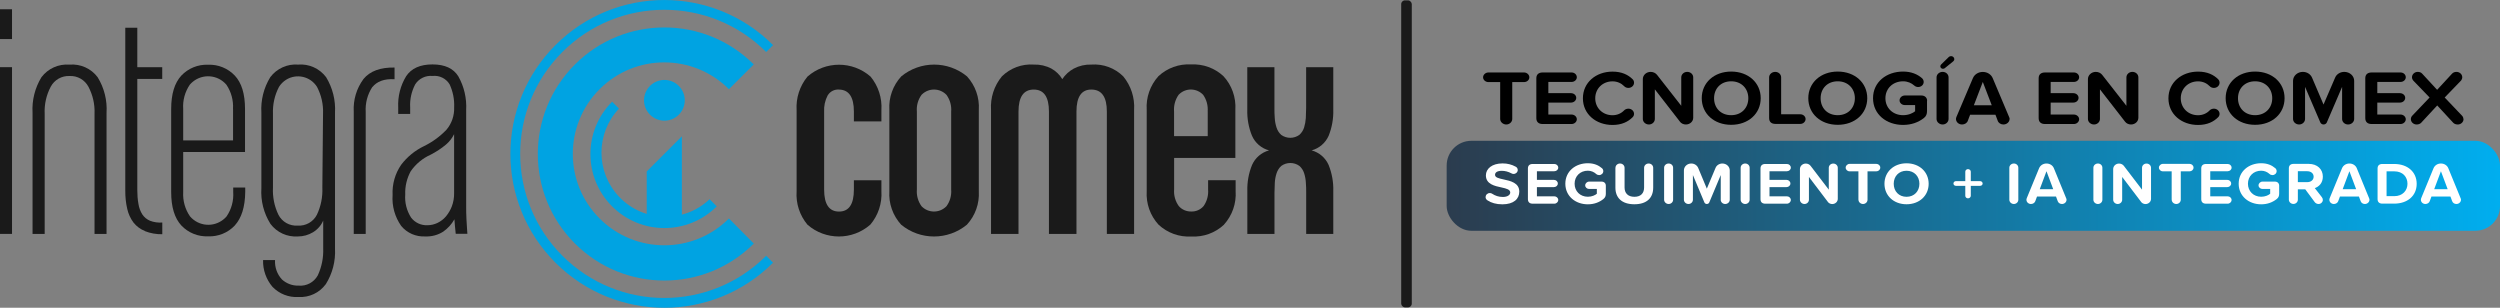 <?xml version="1.0" encoding="UTF-8"?>
<svg id="Layer_2" data-name="Layer 2" xmlns="http://www.w3.org/2000/svg" xmlns:xlink="http://www.w3.org/1999/xlink" viewBox="0 0 472.31 58.14">
  <rect x="0" y="0" width="472.31" height="58.14" fill="#808080" stroke="none"/>
  <defs>
    <style>
      .cls-1 {
        fill: #00a3e2;
      }

      .cls-2 {
        fill: url(#linear-gradient);
      }

      .cls-3 {
        fill: #fff;
      }

      .cls-4 {
        fill: #1a1a1a;
      }
    </style>
    <linearGradient id="linear-gradient" x1="273.31" y1="35.1" x2="472.31" y2="35.1" gradientUnits="userSpaceOnUse">
      <stop offset="0" stop-color="#2b3c4e"/>
      <stop offset="1" stop-color="#00aeef"/>
    </linearGradient>
  </defs>
  <g id="Layer_1-2" data-name="Layer 1">
    <g>
      <g id="Layer_2-2" data-name="Layer 2">
        <g id="Grid">
          <path class="cls-4" d="M0,7.38V1.75h2.27v5.63H0ZM0,44.19V12.69h2.27v31.5H0Z"/>
          <path class="cls-4" d="M17.86,44.19v-22.75c.07-1.75-.33-3.48-1.14-5.03-.69-1.32-2.08-2.12-3.57-2.05-1.49-.07-2.89.73-3.58,2.05-.82,1.56-1.21,3.31-1.13,5.08v22.7h-2.29v-22.87c-.14-2.36.45-4.71,1.68-6.73,1.24-1.65,3.24-2.54,5.29-2.38,2.07-.18,4.09.72,5.33,2.38,1.24,2.02,1.83,4.37,1.68,6.73v22.87h-2.29Z"/>
          <path class="cls-4" d="M27.37,43.64c-.84-.33-1.58-.88-2.14-1.58-.58-.77-.98-1.66-1.19-2.59-.26-1.12-.38-2.27-.37-3.43V5.24h2.27v7.46h4.71v2.21h-4.71v21.01c0,.88.06,1.76.22,2.63.11.7.35,1.36.73,1.96.35.53.85.94,1.44,1.19.74.29,1.54.4,2.33.34v2.21c-1.12.02-2.23-.17-3.27-.58Z"/>
          <path class="cls-4" d="M44.36,42.6c-1.3,1.38-3.15,2.13-5.05,2.05-1.9.08-3.74-.67-5.05-2.05-1.28-1.39-1.92-3.49-1.92-6.31v-15.71c0-2.81.64-4.91,1.92-6.3,1.31-1.38,3.15-2.13,5.05-2.05,1.9-.08,3.74.67,5.05,2.05,1.29,1.37,1.93,3.47,1.93,6.3v8.14h-11.68v7.58c-.09,1.63.36,3.24,1.29,4.58,1.64,1.91,4.51,2.13,6.42.49.18-.15.34-.32.49-.49.92-1.35,1.36-2.97,1.25-4.6v-.85h2.27v.85c-.04,2.82-.69,4.91-1.97,6.31ZM44.02,20.58c.1-1.62-.34-3.24-1.25-4.58-1.64-1.91-4.51-2.13-6.42-.49-.18.15-.34.32-.49.49-.92,1.35-1.36,2.96-1.25,4.58v5.94h9.42v-5.94Z"/>
          <path class="cls-4" d="M61.54,53.7c-1.19,1.62-3.12,2.53-5.13,2.41-1.85.12-3.66-.59-4.94-1.93-1.19-1.41-1.82-3.2-1.77-5.05h2.26c-.08,1.35.39,2.68,1.31,3.67.86.78,1.99,1.2,3.15,1.16,1.48.13,2.89-.62,3.61-1.92.75-1.6,1.1-3.36,1.03-5.13v-5.24c-.39.92-1.07,1.69-1.93,2.21-.86.52-1.84.79-2.84.79-2.03.14-3.98-.75-5.2-2.38-1.26-2.01-1.86-4.36-1.71-6.73v-14.25c-.14-2.36.44-4.71,1.68-6.73,1.23-1.64,3.22-2.54,5.26-2.38,2.06-.17,4.05.73,5.29,2.38,1.23,2.02,1.82,4.37,1.68,6.73v25.64c.13,2.37-.48,4.73-1.74,6.74ZM61.03,21.44c.07-1.75-.33-3.48-1.14-5.03-1.24-1.98-3.86-2.58-5.84-1.34-.54.34-1,.8-1.34,1.34-.82,1.56-1.21,3.31-1.14,5.08v13.95c-.09,1.77.26,3.53,1.03,5.13.69,1.35,2.12,2.16,3.63,2.05,1.52.11,2.95-.7,3.64-2.05.76-1.6,1.11-3.36,1.03-5.13l.13-14Z"/>
          <path class="cls-4" d="M70.35,16.42c-.92,1.4-1.36,3.06-1.26,4.74v23.04h-2.26v-23.12c-.12-2.2.53-4.38,1.84-6.15,1.22-1.49,3.17-2.22,5.87-2.17v2.21c-1.96-.13-3.35.44-4.18,1.47Z"/>
          <path class="cls-4" d="M86.1,44.19c-.12-1.15-.21-2.05-.25-2.76-.52.93-1.24,1.72-2.11,2.33-1.01.65-2.2.96-3.4.91-1.75.09-3.44-.64-4.55-1.99-1.19-1.7-1.77-3.76-1.62-5.84-.1-2.03.47-4.04,1.62-5.71,1.14-1.5,2.61-2.7,4.31-3.52,1.58-.77,3.01-1.81,4.23-3.08,1.01-1.18,1.53-2.7,1.47-4.26.07-1.49-.23-2.98-.86-4.34-.67-1.11-1.94-1.73-3.23-1.58-1.3-.13-2.57.49-3.27,1.59-.7,1.34-1.03,2.83-.95,4.34v1.25h-2.26v-1.23c-.1-2.07.42-4.13,1.5-5.9.99-1.49,2.65-2.23,4.98-2.23,2.33,0,3.96.76,4.88,2.26,1.09,1.93,1.6,4.14,1.48,6.36v18c0,.85,0,1.71.05,2.56.05.85.08,1.52.12,1.99s.06.75.06.83h-2.19ZM85.79,25.35c-.37.75-.89,1.42-1.53,1.96-.88.74-1.85,1.37-2.87,1.9-1.53.68-2.85,1.77-3.8,3.15-.73,1.34-1.09,2.85-1.03,4.37-.12,1.54.27,3.07,1.1,4.37.72.96,1.88,1.5,3.08,1.45.66,0,1.3-.15,1.9-.43.62-.3,1.18-.72,1.62-1.25.46-.56.84-1.2,1.1-1.88.3-.8.45-1.66.43-2.51v-11.12Z"/>
          <path class="cls-4" d="M164.41,42.45c-3.39,2.97-8.46,2.97-11.86,0-1.48-1.77-2.21-4.03-2.05-6.33v-15.29c-.15-2.3.59-4.58,2.05-6.36,3.41-2.99,8.51-2.99,11.92,0,1.46,1.77,2.2,4.03,2.05,6.33v2.14h-5.2v-1.87c0-2.74-.94-4.12-2.81-4.15-.86-.07-1.69.36-2.14,1.1-.5.95-.73,2.01-.67,3.08v14.72c0,2.77.94,4.15,2.81,4.15s2.81-1.38,2.81-4.15v-1.77h5.2v2.05c.15,2.31-.61,4.59-2.11,6.36Z"/>
          <path class="cls-4" d="M182.67,42.45c-3.61,2.97-8.81,2.97-12.42,0-1.57-1.72-2.38-4-2.23-6.33v-15.39c-.14-2.32.68-4.59,2.25-6.3,3.61-2.97,8.81-2.97,12.42,0,1.57,1.72,2.38,4,2.23,6.33v15.39c.14,2.32-.68,4.59-2.25,6.3ZM179.7,21.07c.09-1.12-.23-2.24-.89-3.15-1.25-1.3-3.31-1.34-4.61-.1-.03.03-.06.06-.1.1-.66.91-.98,2.03-.88,3.15v14.74c-.09,1.12.22,2.24.88,3.15,1.25,1.3,3.31,1.34,4.61.1.03-.03.06-.06.1-.1.67-.91.98-2.03.89-3.15v-14.74Z"/>
          <path class="cls-4" d="M209.11,44.19v-23.12c0-2.74-.96-4.12-2.87-4.15s-2.87,1.35-2.87,4.15v23.12h-5.2v-23.12c0-2.77-.96-4.15-2.87-4.15s-2.88,1.38-2.88,4.15v23.12h-5.19v-23.43c-.15-2.29.59-4.56,2.05-6.33,1.6-1.57,3.79-2.39,6.03-2.23,1.16-.04,2.31.22,3.33.76.85.47,1.56,1.16,2.05,1.99.55-.83,1.3-1.52,2.17-1.99,1.03-.54,2.18-.8,3.33-.76,2.23-.16,4.43.65,6.02,2.23,1.46,1.77,2.2,4.03,2.05,6.33v23.43h-5.16Z"/>
          <path class="cls-4" d="M231.24,42.45c-1.66,1.55-3.88,2.36-6.15,2.23-2.29.14-4.53-.67-6.21-2.23-1.58-1.72-2.38-4-2.24-6.33v-15.39c-.15-2.32.65-4.6,2.21-6.33,1.66-1.55,3.88-2.36,6.15-2.23,2.27-.12,4.49.68,6.15,2.23,1.58,1.72,2.38,4,2.24,6.33v9.11h-11.57v5.94c-.09,1.12.22,2.24.88,3.15.59.68,1.46,1.05,2.36,1.03.89.03,1.75-.35,2.33-1.03.64-.92.94-2.03.85-3.15v-1.74h5.2v2.05c.16,2.33-.64,4.62-2.21,6.36ZM228.16,21.07c.09-1.12-.21-2.23-.85-3.15-1.21-1.29-3.24-1.35-4.52-.13-.05.04-.09.09-.13.13-.64.92-.94,2.03-.85,3.15v4.65h6.36v-4.65Z"/>
          <path class="cls-4" d="M246.77,44.19v-7.77c0-.61,0-1.24-.06-1.89-.03-.61-.14-1.22-.33-1.81-.17-.53-.48-1.01-.89-1.37-1.02-.74-2.4-.74-3.43,0-.41.37-.71.85-.88,1.37-.19.58-.31,1.19-.34,1.81,0,.65-.06,1.28-.06,1.89v7.77h-5.13v-8.07c-.05-1.7.25-3.38.89-4.95.6-1.36,1.78-2.37,3.21-2.76-1.44-.38-2.62-1.4-3.22-2.76-.64-1.57-.94-3.26-.89-4.95v-8h5.13v7.7c0,.62,0,1.25.06,1.9.03.61.15,1.22.34,1.81.17.53.47,1,.88,1.37,1.02.74,2.4.74,3.43,0,.41-.37.72-.85.89-1.37.18-.59.29-1.19.33-1.81,0-.65.06-1.28.06-1.9v-7.7h5.13v8.01c.05,1.69-.25,3.38-.88,4.95-.6,1.35-1.78,2.36-3.21,2.75,1.43.39,2.61,1.4,3.21,2.76.63,1.57.93,3.26.88,4.95v8.07h-5.12Z"/>
          <path class="cls-1" d="M129.37,18.96c0-2.12-1.71-3.85-3.84-3.86-2.12,0-3.85,1.71-3.86,3.84,0,2.12,1.71,3.85,3.84,3.86,0,0,0,0,.01,0,2.12,0,3.84-1.72,3.85-3.84Z"/>
          <path class="cls-1" d="M144.75,48.32c-10.63,10.63-27.87,10.63-38.5,0-10.63-10.63-10.63-27.87,0-38.5,10.63-10.63,27.87-10.63,38.5,0,0,0,0,0,0,0l1.3-1.3c-11.35-11.35-29.75-11.36-41.11,0-11.35,11.35-11.36,29.75,0,41.11,11.35,11.35,29.75,11.36,41.11,0,0,0,0,0,0,0l-1.3-1.3Z"/>
          <path class="cls-1" d="M137.71,41.28c-6.74,6.75-17.68,6.75-24.43,0-6.75-6.74-6.75-17.68,0-24.43,6.74-6.75,17.68-6.75,24.43,0h0s4.69-4.68,4.69-4.68c-9.35-9.33-24.49-9.31-33.81.04-9.33,9.35-9.31,24.49.04,33.81,9.33,9.31,24.44,9.31,33.78,0l-4.69-4.74Z"/>
          <path class="cls-1" d="M134.06,37.64c-4.86,4.59-12.53,4.38-17.12-.49-4.41-4.67-4.41-11.96,0-16.63h0l-1.3-1.3h0c-5.46,5.46-5.46,14.31,0,19.77,5.46,5.46,14.31,5.46,19.77,0h0l-1.3-1.3-.03-.04Z"/>
          <path class="cls-1" d="M128.82,40.73v-14.98l-6.64,6.64v8.34c2.17.61,4.47.61,6.64,0Z"/>
        </g>
      </g>
      <rect class="cls-4" x="264.72" y=".07" width="2" height="58" rx=".71" ry=".71"/>
    </g>
    <g>
      <rect class="cls-2" x="273.31" y="26.6" width="199" height="17" rx="4.67" ry="4.67"/>
      <g>
        <path class="cls-3" d="M280.67,37.22c0-.42.36-.75.79-.75.17,0,.32.04.46.14.55.36,1.21.6,2.01.6.93,0,1.39-.42,1.39-.84,0-.56-.7-.75-1.62-.95-1.31-.28-2.98-.62-2.98-2.29,0-1.25,1.15-2.26,3.15-2.26.91,0,1.71.2,2.48.62.23.11.39.36.39.63,0,.4-.36.74-.78.74-.16,0-.3-.04-.41-.11-.61-.33-1.25-.48-1.81-.48-.89,0-1.29.31-1.29.76,0,.5.67.66,1.59.86,1.32.28,2.99.65,2.99,2.31,0,1.37-1.04,2.4-3.2,2.4-1.17,0-2.1-.28-2.81-.75-.22-.14-.36-.36-.36-.62Z"/>
        <path class="cls-3" d="M288.66,37.61v-5.79c0-.54.32-.84.9-.84h4.09c.41,0,.74.3.74.7,0,.37-.34.67-.74.67h-3.29v1.63h3.21c.41,0,.74.3.74.69s-.34.68-.74.68h-3.21v1.74h3.29c.41,0,.74.31.74.69s-.34.7-.74.7h-4.09c-.58,0-.9-.3-.9-.85Z"/>
        <path class="cls-3" d="M303.38,35.09v1.49c0,.43-.11.75-.47,1.03-.77.61-1.74.99-2.93.99-2.33,0-4.25-1.53-4.25-3.89s1.92-3.87,4.25-3.87c1.17,0,2.02.38,2.67.94.16.13.25.34.25.56,0,.4-.35.74-.79.74-.2,0-.41-.08-.55-.21-.41-.37-.95-.62-1.58-.62-1.45,0-2.5,1.04-2.5,2.46s1.05,2.46,2.5,2.46c.77,0,1.38-.29,1.7-.57v-.9h-1.46c-.39,0-.74-.3-.74-.68s.35-.71.74-.71h2.35c.49,0,.81.31.81.78Z"/>
        <path class="cls-3" d="M305.2,31.7c0-.45.38-.81.86-.81s.86.36.86.81v3.72c0,1.04.61,1.76,1.86,1.76s1.83-.72,1.83-1.76v-3.72c0-.45.38-.81.86-.81s.86.36.86.81v3.76c0,1.86-1.14,3.13-3.56,3.13s-3.58-1.28-3.58-3.12v-3.77Z"/>
        <path class="cls-3" d="M314.39,37.74v-6.05c0-.44.38-.8.86-.8s.84.36.84.8v6.05c0,.43-.37.8-.84.8s-.86-.37-.86-.8Z"/>
        <path class="cls-3" d="M325.09,37.74v-4.67l-2.17,5.18c-.07.17-.25.29-.46.29s-.38-.12-.46-.29l-2.17-5.18v4.67c0,.43-.37.8-.84.8s-.86-.37-.86-.8v-5.55c0-.72.62-1.3,1.39-1.3.6,0,1.1.35,1.31.84l1.63,3.91,1.64-3.91c.19-.49.71-.84,1.29-.84.78,0,1.4.58,1.4,1.3v5.55c0,.43-.38.8-.86.8s-.85-.37-.85-.8Z"/>
        <path class="cls-3" d="M328.85,37.74v-6.05c0-.44.38-.8.86-.8s.84.36.84.8v6.05c0,.43-.37.8-.84.8s-.86-.37-.86-.8Z"/>
        <path class="cls-3" d="M332.6,37.61v-5.79c0-.54.32-.84.9-.84h4.09c.41,0,.74.3.74.7,0,.37-.34.67-.74.67h-3.29v1.63h3.21c.41,0,.74.3.74.69s-.34.68-.74.68h-3.21v1.74h3.29c.41,0,.74.31.74.69s-.34.7-.74.7h-4.09c-.58,0-.9-.3-.9-.85Z"/>
        <path class="cls-3" d="M345.31,38.12l-3.56-4.69v4.31c0,.43-.37.8-.84.8s-.86-.37-.86-.8v-5.8c0-.57.49-1.04,1.11-1.04.37,0,.71.17.91.44l3.43,4.49v-4.13c0-.44.37-.8.85-.8s.85.36.85.8v5.87c0,.54-.47.98-1.04.98-.35,0-.66-.16-.85-.42Z"/>
        <path class="cls-3" d="M351.1,37.74v-5.37h-1.66c-.41,0-.75-.31-.75-.7s.35-.71.75-.71h5.04c.41,0,.75.31.75.71s-.35.7-.75.7h-1.66v5.37c0,.43-.38.8-.85.8s-.86-.37-.86-.8Z"/>
        <path class="cls-3" d="M360.19,30.85c2.42,0,4.18,1.62,4.18,3.87s-1.76,3.87-4.18,3.87-4.17-1.62-4.17-3.87,1.76-3.87,4.17-3.87ZM360.19,32.26c-1.47,0-2.42,1.06-2.42,2.46s.95,2.46,2.42,2.46,2.43-1.07,2.43-2.46-.96-2.46-2.43-2.46Z"/>
        <path class="cls-3" d="M372.33,36.99c0,.27-.24.48-.53.48s-.51-.21-.51-.48v-1.88h-1.77c-.25,0-.47-.19-.47-.44s.22-.45.47-.45h1.77v-1.79c0-.27.24-.48.51-.48s.53.21.53.48v1.79h1.76c.26,0,.48.2.48.45s-.22.44-.48.44h-1.76v1.88Z"/>
        <path class="cls-3" d="M379.61,37.74v-6.05c0-.44.38-.8.86-.8s.84.36.84.8v6.05c0,.43-.37.8-.84.8s-.86-.37-.86-.8Z"/>
        <path class="cls-3" d="M390.42,37.73c0,.45-.39.81-.87.81-.37,0-.69-.22-.8-.54l-.32-.87h-3.59l-.32.87c-.11.31-.44.54-.82.54-.48,0-.86-.36-.86-.81,0-.1.04-.2.06-.28l2.33-5.66c.22-.53.75-.9,1.4-.9s1.19.37,1.4.9l2.32,5.66c.04.08.07.18.07.28ZM387.9,35.74l-1.27-3.39-1.27,3.39h2.54Z"/>
        <path class="cls-3" d="M395.49,37.74v-6.05c0-.44.38-.8.86-.8s.84.36.84.8v6.05c0,.43-.37.8-.84.8s-.86-.37-.86-.8Z"/>
        <path class="cls-3" d="M404.49,38.12l-3.56-4.69v4.31c0,.43-.37.8-.84.8s-.86-.37-.86-.8v-5.8c0-.57.49-1.04,1.11-1.04.37,0,.71.17.91.44l3.43,4.49v-4.13c0-.44.37-.8.85-.8s.85.36.85.8v5.87c0,.54-.47.98-1.04.98-.35,0-.66-.16-.85-.42Z"/>
        <path class="cls-3" d="M410.28,37.74v-5.37h-1.66c-.41,0-.75-.31-.75-.7s.35-.71.75-.71h5.04c.41,0,.75.31.75.71s-.35.7-.75.7h-1.66v5.37c0,.43-.38.8-.85.8s-.86-.37-.86-.8Z"/>
        <path class="cls-3" d="M415.87,37.61v-5.79c0-.54.32-.84.9-.84h4.09c.41,0,.74.3.74.7,0,.37-.34.67-.74.67h-3.29v1.63h3.21c.41,0,.74.3.74.69s-.34.68-.74.68h-3.21v1.74h3.29c.41,0,.74.31.74.69s-.34.7-.74.7h-4.09c-.58,0-.9-.3-.9-.85Z"/>
        <path class="cls-3" d="M430.59,35.09v1.49c0,.43-.11.75-.47,1.03-.77.61-1.74.99-2.93.99-2.33,0-4.25-1.53-4.25-3.89s1.92-3.87,4.25-3.87c1.17,0,2.02.38,2.67.94.16.13.25.34.25.56,0,.4-.35.74-.79.74-.2,0-.41-.08-.55-.21-.41-.37-.95-.62-1.58-.62-1.45,0-2.5,1.04-2.5,2.46s1.05,2.46,2.5,2.46c.77,0,1.38-.29,1.7-.57v-.9h-1.46c-.39,0-.74-.3-.74-.68s.35-.71.74-.71h2.35c.49,0,.81.31.81.78Z"/>
        <path class="cls-3" d="M438.67,37.28c.11.14.17.28.17.51,0,.38-.36.75-.81.75-.3,0-.56-.15-.71-.34l-1.8-2.43h-1.4v1.96c0,.43-.37.8-.84.8s-.86-.37-.86-.8v-5.93c0-.54.32-.84.9-.84h2.84c1.66,0,2.68,1.02,2.68,2.41,0,1.2-.73,1.9-1.52,2.17l1.35,1.73ZM434.12,34.41h1.78c.68,0,1.2-.4,1.2-1.03s-.52-1.03-1.2-1.03h-1.78v2.07Z"/>
        <path class="cls-3" d="M447.65,37.73c0,.45-.4.81-.87.81-.37,0-.69-.22-.8-.54l-.32-.87h-3.59l-.32.87c-.11.31-.44.54-.82.54-.48,0-.86-.36-.86-.81,0-.1.04-.2.06-.28l2.33-5.66c.22-.53.75-.9,1.4-.9s1.19.37,1.4.9l2.32,5.66c.04.08.07.18.07.28ZM445.13,35.74l-1.27-3.39-1.27,3.39h2.54Z"/>
        <path class="cls-3" d="M449.18,37.61v-5.79c0-.54.32-.84.9-.84h2.25c2.5,0,4.24,1.49,4.24,3.75s-1.74,3.74-4.24,3.74h-2.25c-.58,0-.9-.3-.9-.85ZM452.33,37.06c1.58,0,2.5-1.07,2.5-2.34s-.86-2.35-2.5-2.35h-1.45v4.68h1.45Z"/>
        <path class="cls-3" d="M464.94,37.73c0,.45-.4.81-.87.81-.37,0-.69-.22-.8-.54l-.32-.87h-3.59l-.32.87c-.11.31-.44.54-.82.54-.48,0-.86-.36-.86-.81,0-.1.04-.2.06-.28l2.33-5.66c.22-.53.75-.9,1.4-.9s1.19.37,1.4.9l2.32,5.66c.04.08.07.18.07.28ZM462.42,35.74l-1.27-3.39-1.27,3.39h2.54Z"/>
      </g>
    </g>
    <g>
      <path d="M283.42,22.48v-6.97h-2.22c-.54,0-1.01-.41-1.01-.9s.46-.92,1.01-.92h6.72c.54,0,1.01.41,1.01.92s-.46.9-1.01.9h-2.22v6.97c0,.55-.51,1.04-1.13,1.04s-1.15-.48-1.15-1.04Z"/>
      <path d="M290.25,22.31v-7.53c0-.7.43-1.09,1.2-1.09h5.46c.54,0,.99.39.99.91,0,.48-.45.88-.99.88h-4.39v2.12h4.28c.54,0,.99.39.99.89s-.45.89-.99.89h-4.28v2.26h4.39c.54,0,.99.41.99.89s-.45.9-.99.9h-5.46c-.77,0-1.2-.39-1.2-1.11Z"/>
      <path d="M299.05,18.56c0-2.99,2.48-5.03,5.59-5.03,1.76,0,2.96.6,3.8,1.44.18.16.27.41.27.66,0,.54-.48.98-1.07.98-.32,0-.61-.12-.81-.34-.53-.54-1.29-.9-2.19-.9-1.85,0-3.26,1.36-3.26,3.2s1.41,3.2,3.26,3.2c.89,0,1.66-.35,2.2-.92.19-.19.48-.32.8-.32.59,0,1.07.44,1.07.98,0,.25-.1.48-.27.64-.85.85-2.04,1.46-3.8,1.46-3.11,0-5.59-2.04-5.59-5.03Z"/>
      <path d="M317.38,22.98l-4.74-6.1v5.6c0,.55-.49,1.04-1.12,1.04s-1.15-.48-1.15-1.04v-7.54c0-.74.65-1.36,1.48-1.36.49,0,.94.22,1.21.57l4.57,5.84v-5.37c0-.57.49-1.04,1.13-1.04s1.13.47,1.13,1.04v7.63c0,.7-.62,1.27-1.39,1.27-.46,0-.88-.2-1.13-.54Z"/>
      <path d="M327.06,13.52c3.23,0,5.58,2.1,5.58,5.03s-2.35,5.03-5.58,5.03-5.56-2.1-5.56-5.03,2.35-5.03,5.56-5.03ZM327.06,15.36c-1.96,0-3.23,1.37-3.23,3.2s1.26,3.2,3.23,3.2,3.24-1.39,3.24-3.2-1.28-3.2-3.24-3.2Z"/>
      <path d="M334.23,22.31v-7.69c0-.57.51-1.04,1.15-1.04s1.12.47,1.12,1.04v6.97h3.63c.54,0,.99.41.99.9s-.45.92-.99.92h-4.7c-.77,0-1.2-.39-1.2-1.11Z"/>
      <path d="M347.19,13.52c3.23,0,5.58,2.1,5.58,5.03s-2.35,5.03-5.58,5.03-5.56-2.1-5.56-5.03,2.35-5.03,5.56-5.03ZM347.19,15.36c-1.96,0-3.23,1.37-3.23,3.2s1.26,3.2,3.23,3.2,3.24-1.39,3.24-3.2-1.28-3.2-3.24-3.2Z"/>
      <path d="M364.06,19.04v1.94c0,.55-.14.98-.62,1.34-1.02.79-2.32,1.28-3.91,1.28-3.12,0-5.67-1.98-5.67-5.05s2.56-5.03,5.67-5.03c1.57,0,2.7.5,3.56,1.23.21.18.34.44.34.73,0,.53-.46.96-1.05.96-.27,0-.54-.1-.73-.28-.54-.48-1.26-.8-2.11-.8-1.93,0-3.34,1.36-3.34,3.2s1.41,3.2,3.34,3.2c1.02,0,1.84-.38,2.27-.74v-1.17h-1.95c-.53,0-.99-.39-.99-.89s.46-.92.99-.92h3.13c.66,0,1.09.41,1.09,1.01Z"/>
      <path d="M365.86,22.48v-7.86c0-.57.51-1.04,1.15-1.04s1.12.47,1.12,1.04v7.86c0,.55-.49,1.04-1.12,1.04s-1.15-.48-1.15-1.04ZM367.1,13c-.29,0-.53-.2-.53-.47,0-.12.06-.23.13-.32l1.45-1.42c.11-.12.27-.19.46-.19.32,0,.61.26.61.58,0,.16-.06.29-.21.41l-1.57,1.27c-.08.09-.22.13-.35.13Z"/>
      <path d="M379.66,22.47c0,.58-.53,1.05-1.17,1.05-.49,0-.93-.29-1.07-.7l-.43-1.14h-4.79l-.43,1.14c-.14.41-.59.7-1.09.7-.64,0-1.15-.47-1.15-1.05,0-.13.05-.26.08-.36l3.12-7.35c.29-.69,1.01-1.17,1.87-1.17s1.58.48,1.87,1.17l3.1,7.35c.05.1.1.23.1.36ZM376.29,19.89l-1.69-4.41-1.69,4.41h3.39Z"/>
      <path d="M385.15,22.31v-7.53c0-.7.43-1.09,1.2-1.09h5.46c.54,0,.99.39.99.91,0,.48-.45.88-.99.88h-4.39v2.12h4.28c.54,0,.99.39.99.89s-.45.89-.99.89h-4.28v2.26h4.39c.54,0,.99.41.99.89s-.45.9-.99.9h-5.46c-.77,0-1.2-.39-1.2-1.11Z"/>
      <path d="M401.47,22.98l-4.74-6.1v5.6c0,.55-.49,1.04-1.12,1.04s-1.15-.48-1.15-1.04v-7.54c0-.74.66-1.36,1.49-1.36.5,0,.94.22,1.21.57l4.57,5.84v-5.37c0-.57.49-1.04,1.13-1.04s1.13.47,1.13,1.04v7.63c0,.7-.62,1.27-1.39,1.27-.46,0-.88-.2-1.13-.54Z"/>
      <path d="M409.67,18.56c0-2.99,2.48-5.03,5.59-5.03,1.76,0,2.96.6,3.8,1.44.18.16.27.41.27.66,0,.54-.48.98-1.07.98-.32,0-.61-.12-.81-.34-.53-.54-1.29-.9-2.19-.9-1.85,0-3.26,1.36-3.26,3.2s1.41,3.2,3.26,3.2c.89,0,1.66-.35,2.2-.92.19-.19.48-.32.8-.32.59,0,1.07.44,1.07.98,0,.25-.1.48-.27.64-.85.85-2.04,1.46-3.8,1.46-3.11,0-5.59-2.04-5.59-5.03Z"/>
      <path d="M426.04,13.52c3.23,0,5.57,2.1,5.57,5.03s-2.35,5.03-5.57,5.03-5.56-2.1-5.56-5.03,2.35-5.03,5.56-5.03ZM426.04,15.36c-1.97,0-3.23,1.37-3.23,3.2s1.26,3.2,3.23,3.2,3.24-1.39,3.24-3.2-1.28-3.2-3.24-3.2Z"/>
      <path d="M442.48,22.48v-6.07l-2.89,6.73c-.1.22-.34.38-.61.38s-.51-.16-.61-.38l-2.89-6.73v6.07c0,.55-.49,1.04-1.12,1.04s-1.15-.48-1.15-1.04v-7.21c0-.93.83-1.69,1.85-1.69.8,0,1.47.45,1.74,1.09l2.17,5.08,2.19-5.08c.26-.64.94-1.09,1.73-1.09,1.04,0,1.87.76,1.87,1.69v7.21c0,.55-.51,1.04-1.15,1.04s-1.13-.48-1.13-1.04Z"/>
      <path d="M446.86,22.31v-7.53c0-.7.43-1.09,1.2-1.09h5.46c.54,0,.99.39.99.91,0,.48-.45.88-.99.88h-4.39v2.12h4.28c.54,0,.99.39.99.89s-.45.89-.99.89h-4.28v2.26h4.39c.54,0,.99.41.99.89s-.45.9-.99.9h-5.46c-.77,0-1.2-.39-1.2-1.11Z"/>
      <path d="M465.42,22.51c0,.54-.48,1.01-1.09,1.01-.32,0-.64-.1-.85-.32l-3.03-3.28-3.04,3.28c-.21.22-.53.32-.85.32-.61,0-1.09-.47-1.09-1.01,0-.22.08-.47.27-.66l3.27-3.43-3.07-3.18c-.16-.19-.26-.42-.26-.64,0-.55.48-1.02,1.09-1.02.34,0,.64.1.86.36l2.8,3.03,2.8-3.03c.22-.26.53-.36.86-.36.61,0,1.09.47,1.09,1.02,0,.22-.1.45-.21.6l-3.11,3.22,3.27,3.43c.19.19.27.44.27.66Z"/>
    </g>
  </g>
</svg>